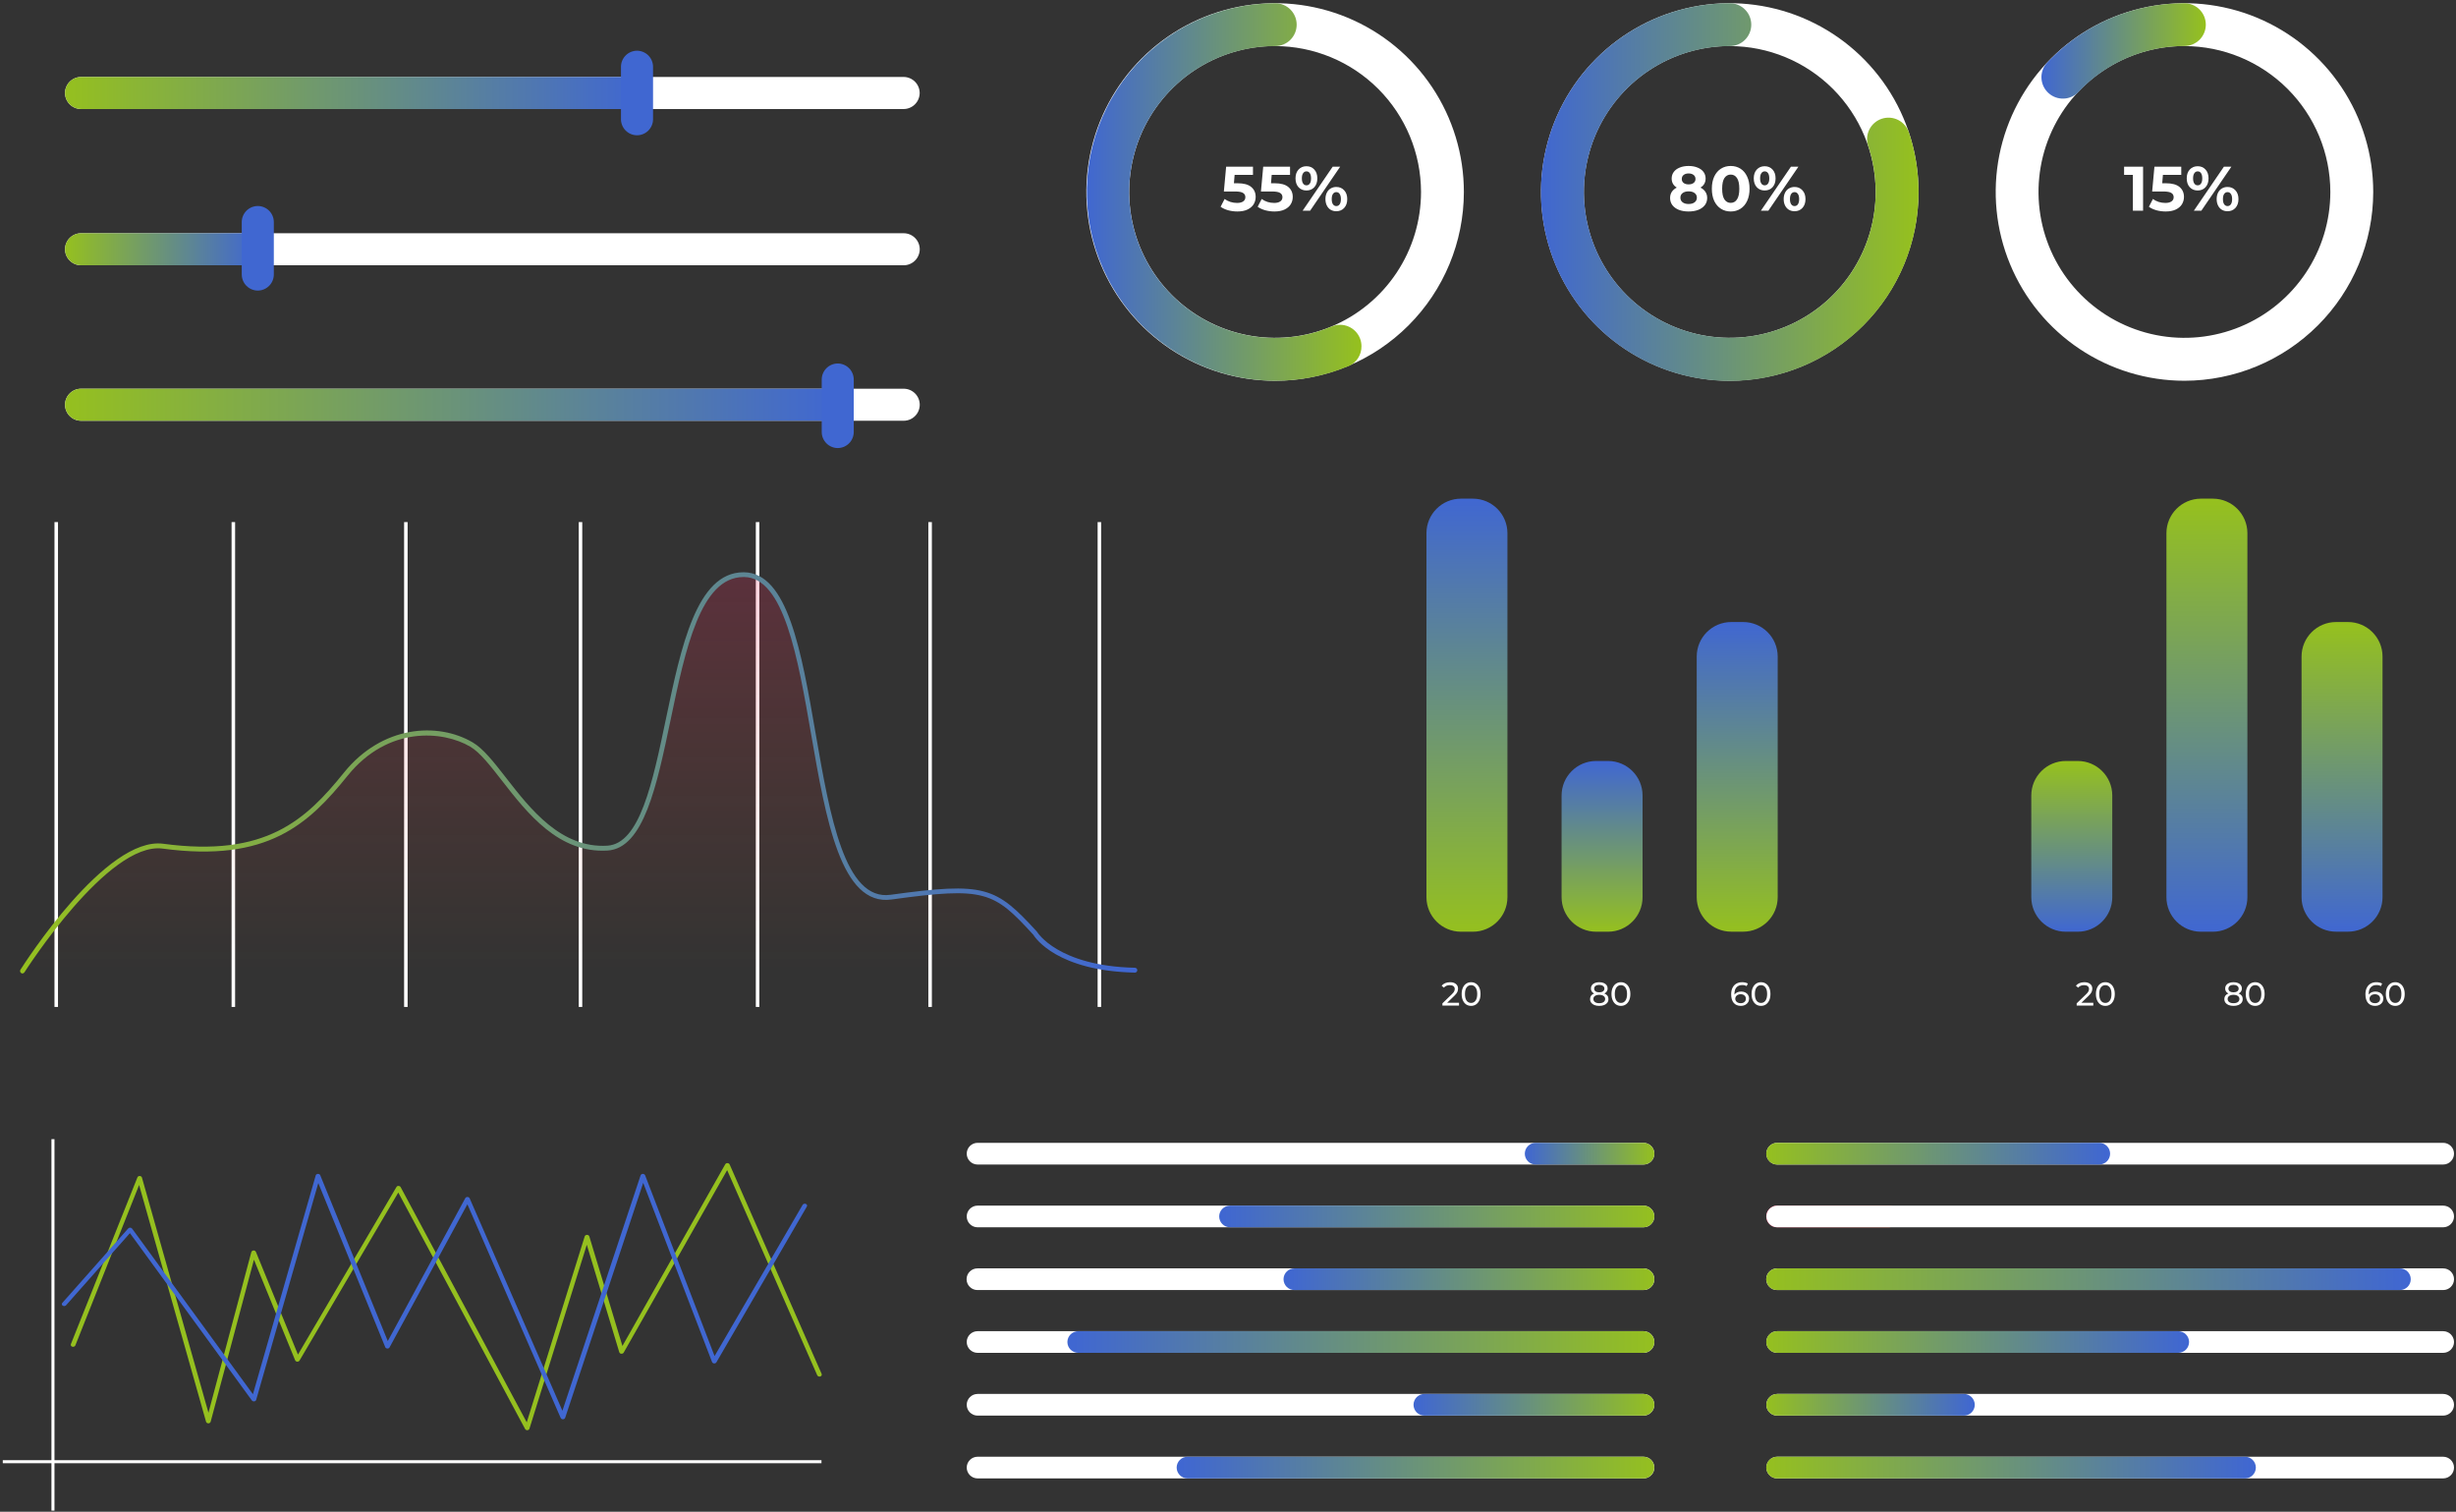 <?xml version="1.0" encoding="UTF-8"?> <svg xmlns="http://www.w3.org/2000/svg" width="697" height="429" viewBox="0 0 697 429" fill="none"><rect x="0" y="0" width="697" height="429" fill="#333333" stroke="none"/> <path d="M256.47 30.94H23C21.795 30.935 20.641 30.454 19.788 29.602C18.936 28.749 18.455 27.595 18.45 26.39C18.455 25.185 18.936 24.031 19.788 23.178C20.641 22.326 21.795 21.845 23 21.84H256.47C257.672 21.851 258.821 22.334 259.669 23.186C260.516 24.037 260.995 25.188 261 26.39C260.995 27.592 260.516 28.743 259.669 29.595C258.821 30.446 257.672 30.93 256.47 30.94Z" fill="white"></path> <path d="M176.23 30.94H23C21.795 30.935 20.641 30.454 19.788 29.602C18.936 28.749 18.455 27.595 18.45 26.39C18.455 25.185 18.936 24.031 19.788 23.178C20.641 22.326 21.795 21.845 23 21.84H176.23C177.435 21.845 178.589 22.326 179.442 23.178C180.294 24.031 180.775 25.185 180.78 26.39C180.775 27.595 180.294 28.749 179.442 29.602C178.589 30.454 177.435 30.935 176.23 30.94Z" fill="url(#paint0_linear_1_5)"></path> <path d="M185.33 18.94V33.84C185.327 35.046 184.847 36.202 183.994 37.054C183.142 37.907 181.986 38.387 180.78 38.39V38.39C179.574 38.387 178.418 37.907 177.566 37.054C176.713 36.202 176.233 35.046 176.23 33.84V18.94C176.235 17.735 176.716 16.581 177.569 15.729C178.421 14.876 179.575 14.395 180.78 14.39V14.39C181.985 14.395 183.139 14.876 183.992 15.729C184.844 16.581 185.325 17.735 185.33 18.94V18.94Z" fill="#4067D1"></path> <path d="M256.47 75.28H23C21.795 75.275 20.641 74.794 19.788 73.942C18.936 73.089 18.455 71.935 18.45 70.73V70.73C18.455 69.526 18.937 68.373 19.789 67.522C20.642 66.671 21.796 66.193 23 66.19H256.47C257.674 66.193 258.828 66.671 259.681 67.522C260.533 68.373 261.015 69.526 261.02 70.73C261.015 71.935 260.534 73.089 259.682 73.942C258.829 74.794 257.675 75.275 256.47 75.28V75.28Z" fill="white"></path> <path d="M68.61 75.28H23C21.795 75.275 20.641 74.794 19.788 73.942C18.936 73.089 18.455 71.935 18.45 70.73C18.455 69.526 18.937 68.373 19.789 67.522C20.642 66.671 21.796 66.193 23 66.19H68.61C69.814 66.193 70.969 66.671 71.821 67.522C72.673 68.373 73.155 69.526 73.16 70.73C73.155 71.935 72.674 73.089 71.822 73.942C70.969 74.794 69.815 75.275 68.61 75.28Z" fill="url(#paint1_linear_1_5)"></path> <path d="M77.71 63V77.91C77.705 79.115 77.224 80.269 76.371 81.121C75.519 81.974 74.365 82.455 73.16 82.46V82.46C71.955 82.455 70.801 81.974 69.948 81.121C69.096 80.269 68.615 79.115 68.61 77.91V63C68.615 61.796 69.097 60.643 69.949 59.792C70.802 58.941 71.956 58.463 73.16 58.46C74.364 58.463 75.519 58.941 76.371 59.792C77.223 60.643 77.705 61.796 77.71 63V63Z" fill="#4067D1"></path> <path d="M256.47 119.4H23C21.794 119.397 20.638 118.917 19.786 118.064C18.933 117.212 18.453 116.056 18.45 114.85V114.85C18.455 113.646 18.937 112.493 19.789 111.642C20.642 110.791 21.796 110.313 23 110.31H256.47C257.674 110.313 258.828 110.791 259.681 111.642C260.533 112.493 261.015 113.646 261.02 114.85C261.017 116.056 260.537 117.212 259.684 118.064C258.832 118.917 257.676 119.397 256.47 119.4V119.4Z" fill="white"></path> <path d="M235.09 119.4H23C21.794 119.397 20.638 118.917 19.786 118.064C18.933 117.212 18.453 116.056 18.45 114.85C18.455 113.646 18.937 112.493 19.789 111.642C20.642 110.791 21.796 110.313 23 110.31H235.09C236.295 110.31 237.451 110.788 238.304 111.639C239.157 112.49 239.637 113.645 239.64 114.85C239.64 116.057 239.161 117.214 238.307 118.067C237.454 118.921 236.297 119.4 235.09 119.4Z" fill="url(#paint2_linear_1_5)"></path> <path d="M242.29 107.7V122.6C242.287 123.804 241.809 124.958 240.958 125.811C240.107 126.663 238.954 127.145 237.75 127.15C236.545 127.145 235.391 126.664 234.539 125.812C233.686 124.959 233.205 123.805 233.2 122.6V107.7C233.205 106.495 233.686 105.341 234.539 104.488C235.391 103.636 236.545 103.155 237.75 103.15V103.15C238.954 103.155 240.107 103.637 240.958 104.489C241.809 105.342 242.287 106.496 242.29 107.7Z" fill="#4067D1"></path> <path d="M361.88 108.05C351.284 108.052 340.925 104.912 332.114 99.026C323.303 93.14 316.436 84.774 312.38 74.985C308.324 65.196 307.262 54.424 309.329 44.032C311.396 33.639 316.498 24.093 323.99 16.6C331.483 9.108 341.029 4.006 351.422 1.939C361.814 -0.128 372.586 0.934 382.375 4.99C392.164 9.046 400.53 15.913 406.416 24.724C412.302 33.535 415.442 43.894 415.44 54.49C415.422 68.689 409.773 82.302 399.732 92.342C389.692 102.383 376.079 108.031 361.88 108.05ZM361.88 13.05C353.689 13.048 345.682 15.475 338.871 20.024C332.06 24.573 326.751 31.04 323.615 38.606C320.479 46.173 319.658 54.499 321.254 62.533C322.851 70.566 326.794 77.945 332.585 83.738C338.376 89.53 345.755 93.475 353.788 95.074C361.821 96.672 370.147 95.853 377.715 92.719C385.282 89.585 391.75 84.277 396.301 77.467C400.851 70.657 403.28 62.651 403.28 54.46C403.259 43.488 398.89 32.972 391.13 25.216C383.37 17.46 372.852 13.096 361.88 13.08V13.05Z" fill="white"></path> <path d="M386.38 98.25C386.38 96.638 385.739 95.091 384.599 93.951C383.459 92.811 381.913 92.17 380.3 92.17C379.478 92.166 378.664 92.333 377.91 92.66C372.255 95.039 366.142 96.132 360.013 95.859C353.884 95.587 347.892 93.955 342.47 91.084C337.049 88.212 332.333 84.172 328.664 79.255C324.995 74.338 322.464 68.667 321.255 62.652C320.046 56.638 320.188 50.429 321.672 44.476C323.155 38.523 325.943 32.974 329.833 28.231C333.724 23.487 338.62 19.667 344.167 17.047C349.715 14.426 355.775 13.072 361.91 13.08C363.523 13.08 365.069 12.439 366.209 11.299C367.349 10.159 367.99 8.613 367.99 7C367.99 5.387 367.349 3.841 366.209 2.701C365.069 1.561 363.523 0.92 361.91 0.92C353.986 0.933 346.164 2.704 339.007 6.106C331.85 9.507 325.536 14.454 320.522 20.589C315.507 26.725 311.916 33.896 310.007 41.587C308.099 49.278 307.92 57.296 309.484 65.064C311.049 72.833 314.317 80.157 319.053 86.51C323.789 92.863 329.876 98.085 336.875 101.802C343.873 105.519 351.609 107.636 359.524 108.003C367.44 108.369 375.338 106.975 382.65 103.92H382.72C383.82 103.44 384.754 102.646 385.406 101.637C386.057 100.629 386.396 99.45 386.38 98.25Z" fill="url(#paint3_linear_1_5)"></path> <path d="M351.197 52.004C352.958 52.004 354.254 52.355 355.087 53.056C355.931 53.758 356.353 54.698 356.353 55.875C356.353 56.636 356.163 57.332 355.782 57.962C355.402 58.581 354.819 59.08 354.034 59.461C353.261 59.83 352.303 60.014 351.162 60.014C350.282 60.014 349.413 59.901 348.557 59.675C347.713 59.437 346.993 59.104 346.398 58.676L347.54 56.464C348.016 56.821 348.563 57.1 349.181 57.302C349.8 57.493 350.436 57.588 351.09 57.588C351.816 57.588 352.387 57.445 352.803 57.16C353.219 56.874 353.427 56.476 353.427 55.964C353.427 55.429 353.207 55.025 352.767 54.751C352.339 54.478 351.59 54.341 350.519 54.341H347.326L347.968 47.312H355.586V49.631H350.377L350.181 52.004H351.197ZM361.72 52.004C363.48 52.004 364.777 52.355 365.609 53.056C366.454 53.758 366.876 54.698 366.876 55.875C366.876 56.636 366.686 57.332 366.305 57.962C365.924 58.581 365.342 59.08 364.557 59.461C363.784 59.83 362.826 60.014 361.685 60.014C360.804 60.014 359.936 59.901 359.08 59.675C358.235 59.437 357.516 59.104 356.921 58.676L358.063 56.464C358.539 56.821 359.086 57.1 359.704 57.302C360.323 57.493 360.959 57.588 361.613 57.588C362.339 57.588 362.91 57.445 363.326 57.16C363.742 56.874 363.95 56.476 363.95 55.964C363.95 55.429 363.73 55.025 363.29 54.751C362.862 54.478 362.113 54.341 361.042 54.341H357.849L358.491 47.312H366.109V49.631H360.9L360.703 52.004H361.72ZM370.764 54.056C369.849 54.056 369.099 53.746 368.517 53.128C367.946 52.498 367.66 51.659 367.66 50.612C367.66 49.566 367.946 48.733 368.517 48.115C369.099 47.484 369.849 47.169 370.764 47.169C371.68 47.169 372.424 47.484 372.994 48.115C373.565 48.733 373.851 49.566 373.851 50.612C373.851 51.659 373.565 52.498 372.994 53.128C372.424 53.746 371.68 54.056 370.764 54.056ZM378.204 47.312H380.327L371.799 59.8H369.676L378.204 47.312ZM370.764 52.593C371.169 52.593 371.484 52.426 371.71 52.093C371.948 51.76 372.067 51.267 372.067 50.612C372.067 49.958 371.948 49.465 371.71 49.132C371.484 48.799 371.169 48.632 370.764 48.632C370.372 48.632 370.057 48.805 369.819 49.15C369.581 49.483 369.462 49.97 369.462 50.612C369.462 51.255 369.581 51.748 369.819 52.093C370.057 52.426 370.372 52.593 370.764 52.593ZM379.238 59.943C378.644 59.943 378.109 59.806 377.633 59.532C377.169 59.247 376.806 58.843 376.545 58.319C376.283 57.796 376.152 57.189 376.152 56.5C376.152 55.81 376.283 55.203 376.545 54.68C376.806 54.157 377.169 53.758 377.633 53.485C378.109 53.199 378.644 53.056 379.238 53.056C380.154 53.056 380.898 53.372 381.468 54.002C382.051 54.62 382.343 55.453 382.343 56.5C382.343 57.546 382.051 58.385 381.468 59.015C380.898 59.633 380.154 59.943 379.238 59.943ZM379.238 58.48C379.643 58.48 379.958 58.313 380.184 57.98C380.422 57.635 380.541 57.142 380.541 56.5C380.541 55.857 380.422 55.37 380.184 55.037C379.958 54.692 379.643 54.519 379.238 54.519C378.846 54.519 378.531 54.686 378.293 55.019C378.055 55.352 377.936 55.846 377.936 56.5C377.936 57.154 378.055 57.647 378.293 57.98C378.531 58.313 378.846 58.48 379.238 58.48Z" fill="white"></path> <path d="M490.91 108.05C480.314 108.052 469.955 104.912 461.144 99.026C452.333 93.14 445.466 84.774 441.41 74.985C437.354 65.196 436.292 54.424 438.359 44.032C440.426 33.639 445.528 24.093 453.02 16.6C460.513 9.108 470.059 4.006 480.452 1.939C490.844 -0.128 501.616 0.934 511.405 4.99C521.194 9.046 529.56 15.913 535.446 24.724C541.332 33.535 544.472 43.894 544.47 54.49C544.451 68.689 538.803 82.302 528.762 92.342C518.722 102.383 505.109 108.031 490.91 108.05ZM490.91 13.05C482.719 13.048 474.712 15.475 467.901 20.024C461.09 24.573 455.781 31.04 452.645 38.606C449.509 46.173 448.688 54.499 450.284 62.533C451.881 70.566 455.824 77.945 461.615 83.738C467.406 89.53 474.785 93.475 482.818 95.074C490.851 96.672 499.177 95.853 506.745 92.719C514.312 89.585 520.78 84.277 525.33 77.467C529.881 70.657 532.31 62.651 532.31 54.46C532.289 43.488 527.92 32.972 520.16 25.216C512.4 17.46 501.882 13.096 490.91 13.08V13.05Z" fill="white"></path> <path d="M541.75 37.65C541.509 36.883 541.119 36.171 540.601 35.555C540.083 34.94 539.449 34.433 538.734 34.065C538.019 33.696 537.238 33.473 536.436 33.409C535.635 33.344 534.828 33.44 534.064 33.689C533.299 33.938 532.591 34.337 531.982 34.862C531.372 35.386 530.873 36.027 530.513 36.746C530.152 37.465 529.938 38.248 529.883 39.051C529.828 39.853 529.932 40.658 530.19 41.42C532.95 49.726 533.005 58.694 530.348 67.034C527.692 75.373 522.459 82.656 515.403 87.836C508.348 93.015 499.831 95.824 491.079 95.86C482.326 95.895 473.787 93.155 466.69 88.033C459.592 82.911 454.301 75.67 451.577 67.352C448.853 59.034 448.836 50.067 451.528 41.739C454.22 33.41 459.484 26.15 466.561 21C473.639 15.851 482.167 13.078 490.92 13.08C492.533 13.08 494.079 12.439 495.219 11.299C496.36 10.159 497 8.613 497 7C497 5.387 496.36 3.841 495.219 2.701C494.079 1.561 492.533 0.92 490.92 0.92C479.588 0.914 468.546 4.5 459.38 11.163C450.214 17.826 443.397 27.223 439.907 38.004C436.416 48.785 436.433 60.395 439.955 71.166C443.477 81.936 450.323 91.313 459.508 97.949C468.693 104.585 479.746 108.139 491.078 108.1C502.409 108.06 513.437 104.43 522.576 97.73C531.715 91.03 538.495 81.606 541.942 70.811C545.389 60.016 545.325 48.406 541.76 37.65H541.75Z" fill="url(#paint4_linear_1_5)"></path> <path d="M482.581 53.235C483.2 53.544 483.669 53.949 483.991 54.448C484.324 54.947 484.49 55.524 484.49 56.178C484.49 56.952 484.27 57.63 483.83 58.212C483.39 58.783 482.771 59.229 481.975 59.55C481.178 59.859 480.256 60.014 479.209 60.014C478.163 60.014 477.241 59.859 476.444 59.55C475.659 59.229 475.047 58.783 474.607 58.212C474.179 57.63 473.964 56.952 473.964 56.178C473.964 55.524 474.125 54.947 474.446 54.448C474.779 53.949 475.249 53.544 475.855 53.235C475.392 52.949 475.035 52.593 474.785 52.164C474.535 51.724 474.41 51.225 474.41 50.666C474.41 49.94 474.613 49.31 475.017 48.775C475.421 48.24 475.986 47.829 476.712 47.544C477.437 47.247 478.27 47.098 479.209 47.098C480.161 47.098 480.999 47.247 481.725 47.544C482.462 47.829 483.033 48.24 483.437 48.775C483.842 49.31 484.044 49.94 484.044 50.666C484.044 51.225 483.919 51.724 483.669 52.164C483.42 52.593 483.057 52.949 482.581 53.235ZM479.209 49.221C478.627 49.221 478.157 49.364 477.8 49.649C477.455 49.923 477.283 50.303 477.283 50.791C477.283 51.267 477.455 51.641 477.8 51.915C478.145 52.188 478.615 52.325 479.209 52.325C479.804 52.325 480.28 52.188 480.637 51.915C480.993 51.641 481.172 51.267 481.172 50.791C481.172 50.303 480.993 49.923 480.637 49.649C480.28 49.364 479.804 49.221 479.209 49.221ZM479.209 57.891C479.935 57.891 480.506 57.73 480.922 57.409C481.35 57.076 481.564 56.636 481.564 56.089C481.564 55.542 481.35 55.108 480.922 54.787C480.506 54.466 479.935 54.305 479.209 54.305C478.496 54.305 477.931 54.466 477.515 54.787C477.098 55.108 476.89 55.542 476.89 56.089C476.89 56.648 477.098 57.088 477.515 57.409C477.931 57.73 478.496 57.891 479.209 57.891ZM491.165 60.014C490.13 60.014 489.209 59.758 488.4 59.247C487.591 58.736 486.955 57.998 486.491 57.035C486.039 56.059 485.813 54.9 485.813 53.556C485.813 52.212 486.039 51.058 486.491 50.095C486.955 49.12 487.591 48.376 488.4 47.865C489.209 47.354 490.13 47.098 491.165 47.098C492.2 47.098 493.121 47.354 493.93 47.865C494.739 48.376 495.369 49.12 495.821 50.095C496.285 51.058 496.517 52.212 496.517 53.556C496.517 54.9 496.285 56.059 495.821 57.035C495.369 57.998 494.739 58.736 493.93 59.247C493.121 59.758 492.2 60.014 491.165 60.014ZM491.165 57.57C491.926 57.57 492.521 57.243 492.949 56.589C493.389 55.935 493.609 54.924 493.609 53.556C493.609 52.188 493.389 51.177 492.949 50.523C492.521 49.869 491.926 49.542 491.165 49.542C490.416 49.542 489.821 49.869 489.381 50.523C488.953 51.177 488.739 52.188 488.739 53.556C488.739 54.924 488.953 55.935 489.381 56.589C489.821 57.243 490.416 57.57 491.165 57.57ZM500.811 54.056C499.895 54.056 499.146 53.746 498.563 53.128C497.993 52.498 497.707 51.659 497.707 50.612C497.707 49.566 497.993 48.733 498.563 48.115C499.146 47.484 499.895 47.169 500.811 47.169C501.727 47.169 502.47 47.484 503.041 48.115C503.612 48.733 503.898 49.566 503.898 50.612C503.898 51.659 503.612 52.498 503.041 53.128C502.47 53.746 501.727 54.056 500.811 54.056ZM508.251 47.312H510.373L501.846 59.8H499.723L508.251 47.312ZM500.811 52.593C501.216 52.593 501.531 52.426 501.757 52.093C501.995 51.76 502.114 51.267 502.114 50.612C502.114 49.958 501.995 49.465 501.757 49.132C501.531 48.799 501.216 48.632 500.811 48.632C500.419 48.632 500.104 48.805 499.866 49.15C499.628 49.483 499.509 49.97 499.509 50.612C499.509 51.255 499.628 51.748 499.866 52.093C500.104 52.426 500.419 52.593 500.811 52.593ZM509.285 59.943C508.691 59.943 508.155 59.806 507.68 59.532C507.216 59.247 506.853 58.843 506.591 58.319C506.33 57.796 506.199 57.189 506.199 56.5C506.199 55.81 506.33 55.203 506.591 54.68C506.853 54.157 507.216 53.758 507.68 53.485C508.155 53.199 508.691 53.056 509.285 53.056C510.201 53.056 510.944 53.372 511.515 54.002C512.098 54.62 512.389 55.453 512.389 56.5C512.389 57.546 512.098 58.385 511.515 59.015C510.944 59.633 510.201 59.943 509.285 59.943ZM509.285 58.48C509.69 58.48 510.005 58.313 510.231 57.98C510.469 57.635 510.588 57.142 510.588 56.5C510.588 55.857 510.469 55.37 510.231 55.037C510.005 54.692 509.69 54.519 509.285 54.519C508.893 54.519 508.578 54.686 508.34 55.019C508.102 55.352 507.983 55.846 507.983 56.5C507.983 57.154 508.102 57.647 508.34 57.98C508.578 58.313 508.893 58.48 509.285 58.48Z" fill="white"></path> <path d="M619.94 108.05C609.344 108.05 598.987 104.908 590.177 99.021C581.367 93.134 574.501 84.767 570.447 74.978C566.393 65.189 565.332 54.417 567.4 44.025C569.468 33.633 574.571 24.088 582.064 16.597C589.557 9.105 599.103 4.004 609.495 1.938C619.887 -0.128 630.659 0.935 640.447 4.991C650.236 9.047 658.602 15.915 664.487 24.725C670.372 33.536 673.512 43.894 673.51 54.49C673.491 68.691 667.841 82.305 657.799 92.346C647.756 102.386 634.141 108.034 619.94 108.05ZM619.94 13.05C611.749 13.048 603.742 15.475 596.931 20.024C590.12 24.573 584.811 31.04 581.675 38.606C578.539 46.173 577.718 54.499 579.314 62.533C580.911 70.566 584.854 77.945 590.645 83.738C596.436 89.53 603.815 93.475 611.848 95.074C619.881 96.672 628.207 95.853 635.775 92.719C643.342 89.585 649.81 84.277 654.36 77.467C658.911 70.657 661.34 62.651 661.34 54.46C661.322 43.488 656.953 32.97 649.193 25.213C641.432 17.456 630.912 13.093 619.94 13.08V13.05Z" fill="white"></path> <path d="M626 7C626 5.387 625.359 3.841 624.219 2.701C623.079 1.561 621.532 0.92 619.92 0.92C612.871 0.917 605.89 2.309 599.382 5.018C592.874 7.726 586.966 11.697 582 16.7L581.19 17.53C581.102 17.612 581.018 17.698 580.94 17.79C580.401 18.381 579.984 19.072 579.712 19.825C579.44 20.577 579.319 21.375 579.355 22.174C579.392 22.973 579.586 23.757 579.925 24.482C580.265 25.206 580.744 25.856 581.335 26.395C581.926 26.934 582.617 27.352 583.37 27.623C584.122 27.895 584.92 28.016 585.719 27.98C586.518 27.943 587.302 27.749 588.027 27.41C588.751 27.07 589.401 26.591 589.94 26C593.798 21.917 598.449 18.664 603.607 16.439C608.765 14.214 614.322 13.064 619.94 13.06C621.546 13.055 623.084 12.415 624.219 11.279C625.355 10.144 625.995 8.606 626 7Z" fill="url(#paint5_linear_1_5)"></path> <path d="M608.193 47.312V59.8H605.302V49.631H602.805V47.312H608.193ZM614.644 52.004C616.404 52.004 617.7 52.355 618.533 53.056C619.377 53.758 619.799 54.698 619.799 55.875C619.799 56.636 619.609 57.332 619.228 57.962C618.848 58.581 618.265 59.08 617.48 59.461C616.707 59.83 615.75 60.014 614.608 60.014C613.728 60.014 612.86 59.901 612.003 59.675C611.159 59.437 610.439 59.104 609.845 58.676L610.986 56.464C611.462 56.821 612.009 57.1 612.628 57.302C613.246 57.493 613.882 57.588 614.536 57.588C615.262 57.588 615.833 57.445 616.249 57.16C616.665 56.874 616.874 56.476 616.874 55.964C616.874 55.429 616.653 55.025 616.213 54.751C615.785 54.478 615.036 54.341 613.966 54.341H610.772L611.414 47.312H619.032V49.631H613.823L613.627 52.004H614.644ZM623.688 54.056C622.772 54.056 622.023 53.746 621.44 53.128C620.869 52.498 620.584 51.659 620.584 50.612C620.584 49.566 620.869 48.733 621.44 48.115C622.023 47.484 622.772 47.169 623.688 47.169C624.603 47.169 625.347 47.484 625.918 48.115C626.489 48.733 626.774 49.566 626.774 50.612C626.774 51.659 626.489 52.498 625.918 53.128C625.347 53.746 624.603 54.056 623.688 54.056ZM631.127 47.312H633.25L624.722 59.8H622.599L631.127 47.312ZM623.688 52.593C624.092 52.593 624.407 52.426 624.633 52.093C624.871 51.76 624.99 51.267 624.99 50.612C624.99 49.958 624.871 49.465 624.633 49.132C624.407 48.799 624.092 48.632 623.688 48.632C623.295 48.632 622.98 48.805 622.742 49.15C622.504 49.483 622.385 49.97 622.385 50.612C622.385 51.255 622.504 51.748 622.742 52.093C622.98 52.426 623.295 52.593 623.688 52.593ZM632.162 59.943C631.567 59.943 631.032 59.806 630.556 59.532C630.092 59.247 629.73 58.843 629.468 58.319C629.206 57.796 629.075 57.189 629.075 56.5C629.075 55.81 629.206 55.203 629.468 54.68C629.73 54.157 630.092 53.758 630.556 53.485C631.032 53.199 631.567 53.056 632.162 53.056C633.077 53.056 633.821 53.372 634.392 54.002C634.974 54.62 635.266 55.453 635.266 56.5C635.266 57.546 634.974 58.385 634.392 59.015C633.821 59.633 633.077 59.943 632.162 59.943ZM632.162 58.48C632.566 58.48 632.881 58.313 633.107 57.98C633.345 57.635 633.464 57.142 633.464 56.5C633.464 55.857 633.345 55.37 633.107 55.037C632.881 54.692 632.566 54.519 632.162 54.519C631.769 54.519 631.454 54.686 631.216 55.019C630.978 55.352 630.859 55.846 630.859 56.5C630.859 57.154 630.978 57.647 631.216 57.98C631.454 58.313 631.769 58.48 632.162 58.48Z" fill="white"></path> <path d="M312.5 148.16H311.5V285.75H312.5V148.16Z" fill="white"></path> <path d="M264.46 148.16H263.46V285.75H264.46V148.16Z" fill="white"></path> <path d="M215.5 148.16H214.5V285.75H215.5V148.16Z" fill="white"></path> <path d="M165.24 148.16H164.24V285.75H165.24V148.16Z" fill="white"></path> <path d="M115.68 148.16H114.68V285.75H115.68V148.16Z" fill="white"></path> <path d="M66.72 148.16H65.72V285.75H66.72V148.16Z" fill="white"></path> <path d="M16.46 148.16H15.46V285.75H16.46V148.16Z" fill="white"></path> <path d="M6.39 275.55C6.39 275.55 30.13 238 46.24 240.13C75.61 244.13 87.15 233.31 98.16 219.68C109.17 206.05 124.91 206.04 133.82 211.29C142.73 216.54 152.41 241.87 172.37 240.68C192.91 239.46 186.6 162.75 211.18 163.06C235.56 163.37 226.27 258.25 252.87 254.58C279.47 250.91 282.24 252.19 293.78 264.78C293.78 264.78 299.51 274.78 322.09 275.29" fill="url(#paint6_linear_1_5)"></path> <path d="M6.39 276.25C6.259 276.249 6.131 276.211 6.02 276.14C5.865 276.043 5.755 275.889 5.713 275.711C5.672 275.532 5.703 275.345 5.8 275.19C6.8 273.63 30.01 237.26 46.34 239.44C75.51 243.37 86.82 232.62 97.62 219.24C108.42 205.86 124.19 204.81 134.17 210.69C137.17 212.46 140.17 216.29 143.63 220.74C150.57 229.66 159.21 240.74 172.33 239.99C181.57 239.44 185.18 222.21 188.99 203.99C193.27 183.55 197.7 162.4 210.99 162.4H211.15C223.57 162.56 227.42 184.75 231.49 208.25C235.54 231.59 239.73 255.73 252.74 253.92C279.53 250.22 282.59 251.63 294.24 264.34L294.33 264.46C294.39 264.56 300.22 274.14 322.07 274.63C322.253 274.63 322.429 274.703 322.558 274.832C322.687 274.961 322.76 275.137 322.76 275.32C322.76 275.503 322.687 275.678 322.558 275.808C322.429 275.937 322.253 276.01 322.07 276.01C300.07 275.52 293.82 266.21 293.21 265.22C282 253 279.55 251.59 253 255.26C238.65 257.26 234.37 232.44 230.21 208.46C226.41 186.55 222.48 163.9 211.21 163.75H211C198.79 163.75 194.48 184.34 190.32 204.25C186.39 223.02 182.68 240.76 172.38 241.37C158.55 242.19 149.65 230.77 142.5 221.59C139.13 217.26 136.22 213.52 133.44 211.88C125.78 207.38 110.2 205.88 98.67 220.11C87.6 233.82 76 244.85 46.12 240.81C30.62 238.81 7.18 275.55 6.94 275.92C6.883 276.016 6.802 276.096 6.706 276.154C6.61 276.211 6.502 276.244 6.39 276.25Z" fill="url(#paint7_linear_1_5)"></path> <path d="M589.65 215.95H586.27C580.858 215.95 576.47 220.338 576.47 225.75V254.6C576.47 260.012 580.858 264.4 586.27 264.4H589.65C595.062 264.4 599.45 260.012 599.45 254.6V225.75C599.45 220.338 595.062 215.95 589.65 215.95Z" fill="url(#paint8_linear_1_5)"></path> <path d="M628 141.51H624.62C619.208 141.51 614.82 145.898 614.82 151.31V254.6C614.82 260.012 619.208 264.4 624.62 264.4H628C633.412 264.4 637.8 260.012 637.8 254.6V151.31C637.8 145.898 633.412 141.51 628 141.51Z" fill="url(#paint9_linear_1_5)"></path> <path d="M666.35 176.52H662.97C657.558 176.52 653.17 180.908 653.17 186.32V254.59C653.17 260.002 657.558 264.39 662.97 264.39H666.35C671.762 264.39 676.15 260.002 676.15 254.59V186.32C676.15 180.908 671.762 176.52 666.35 176.52Z" fill="url(#paint10_linear_1_5)"></path> <path d="M594.065 284.554V285.37H589.347V284.732L592.02 282.153C592.346 281.84 592.564 281.571 592.677 281.346C592.79 281.115 592.846 280.883 592.846 280.652C592.846 280.308 592.724 280.042 592.48 279.855C592.242 279.661 591.898 279.564 591.448 279.564C590.723 279.564 590.163 279.801 589.769 280.277L589.131 279.723C589.388 279.411 589.722 279.167 590.135 278.992C590.554 278.817 591.02 278.729 591.533 278.729C592.22 278.729 592.768 278.895 593.174 279.226C593.581 279.551 593.784 279.995 593.784 280.558C593.784 280.908 593.709 281.24 593.559 281.552C593.409 281.865 593.124 282.221 592.705 282.622L590.698 284.554H594.065ZM597.492 285.445C596.973 285.445 596.51 285.314 596.103 285.051C595.703 284.782 595.387 284.394 595.156 283.888C594.925 283.381 594.809 282.781 594.809 282.087C594.809 281.393 594.925 280.793 595.156 280.286C595.387 279.78 595.703 279.395 596.103 279.132C596.51 278.863 596.973 278.729 597.492 278.729C598.004 278.729 598.461 278.863 598.861 279.132C599.268 279.395 599.586 279.78 599.818 280.286C600.049 280.793 600.165 281.393 600.165 282.087C600.165 282.781 600.049 283.381 599.818 283.888C599.586 284.394 599.268 284.782 598.861 285.051C598.461 285.314 598.004 285.445 597.492 285.445ZM597.492 284.61C598.017 284.61 598.436 284.394 598.749 283.963C599.067 283.532 599.227 282.906 599.227 282.087C599.227 281.268 599.067 280.642 598.749 280.211C598.436 279.78 598.017 279.564 597.492 279.564C596.96 279.564 596.535 279.78 596.216 280.211C595.903 280.642 595.747 281.268 595.747 282.087C595.747 282.906 595.903 283.532 596.216 283.963C596.535 284.394 596.96 284.61 597.492 284.61ZM635.308 281.928C635.684 282.071 635.971 282.278 636.171 282.547C636.372 282.816 636.472 283.138 636.472 283.513C636.472 283.907 636.365 284.251 636.153 284.545C635.94 284.832 635.637 285.054 635.243 285.211C634.849 285.367 634.386 285.445 633.855 285.445C633.329 285.445 632.87 285.367 632.476 285.211C632.088 285.054 631.788 284.832 631.575 284.545C631.363 284.251 631.256 283.907 631.256 283.513C631.256 283.138 631.353 282.816 631.547 282.547C631.747 282.278 632.035 282.071 632.41 281.928C632.11 281.784 631.882 281.593 631.725 281.355C631.569 281.118 631.491 280.836 631.491 280.511C631.491 280.148 631.588 279.833 631.782 279.564C631.982 279.295 632.26 279.089 632.616 278.945C632.973 278.801 633.386 278.729 633.855 278.729C634.33 278.729 634.746 278.801 635.102 278.945C635.465 279.089 635.743 279.295 635.937 279.564C636.137 279.833 636.237 280.148 636.237 280.511C636.237 280.83 636.156 281.111 635.993 281.355C635.837 281.593 635.609 281.784 635.308 281.928ZM633.855 279.489C633.411 279.489 633.06 279.586 632.804 279.78C632.548 279.967 632.419 280.224 632.419 280.549C632.419 280.874 632.545 281.13 632.795 281.318C633.051 281.505 633.404 281.599 633.855 281.599C634.311 281.599 634.668 281.505 634.924 281.318C635.187 281.13 635.318 280.874 635.318 280.549C635.318 280.224 635.183 279.967 634.915 279.78C634.652 279.586 634.299 279.489 633.855 279.489ZM633.855 284.685C634.374 284.685 634.783 284.579 635.083 284.366C635.384 284.147 635.534 283.854 635.534 283.485C635.534 283.122 635.384 282.837 635.083 282.631C634.783 282.418 634.374 282.312 633.855 282.312C633.336 282.312 632.929 282.418 632.635 282.631C632.341 282.837 632.194 283.122 632.194 283.485C632.194 283.854 632.341 284.147 632.635 284.366C632.929 284.579 633.336 284.685 633.855 284.685ZM640.013 285.445C639.494 285.445 639.031 285.314 638.625 285.051C638.225 284.782 637.909 284.394 637.677 283.888C637.446 283.381 637.33 282.781 637.33 282.087C637.33 281.393 637.446 280.793 637.677 280.286C637.909 279.78 638.225 279.395 638.625 279.132C639.031 278.863 639.494 278.729 640.013 278.729C640.526 278.729 640.982 278.863 641.383 279.132C641.789 279.395 642.108 279.78 642.339 280.286C642.571 280.793 642.686 281.393 642.686 282.087C642.686 282.781 642.571 283.381 642.339 283.888C642.108 284.394 641.789 284.782 641.383 285.051C640.982 285.314 640.526 285.445 640.013 285.445ZM640.013 284.61C640.538 284.61 640.957 284.394 641.27 283.963C641.589 283.532 641.748 282.906 641.748 282.087C641.748 281.268 641.589 280.642 641.27 280.211C640.957 279.78 640.538 279.564 640.013 279.564C639.482 279.564 639.056 279.78 638.737 280.211C638.425 280.642 638.268 281.268 638.268 282.087C638.268 282.906 638.425 283.532 638.737 283.963C639.056 284.394 639.482 284.61 640.013 284.61ZM674.129 281.383C674.56 281.383 674.945 281.465 675.283 281.627C675.627 281.79 675.896 282.024 676.089 282.331C676.283 282.631 676.38 282.978 676.38 283.372C676.38 283.785 676.277 284.147 676.071 284.46C675.871 284.773 675.592 285.017 675.236 285.192C674.886 285.361 674.492 285.445 674.054 285.445C673.172 285.445 672.491 285.161 672.009 284.591C671.534 284.022 671.296 283.216 671.296 282.171C671.296 281.44 671.424 280.818 671.681 280.305C671.943 279.786 672.306 279.395 672.769 279.132C673.238 278.863 673.782 278.729 674.401 278.729C674.72 278.729 675.02 278.763 675.301 278.832C675.583 278.895 675.827 278.988 676.033 279.114L675.677 279.845C675.364 279.639 674.945 279.536 674.42 279.536C673.738 279.536 673.203 279.748 672.816 280.173C672.428 280.592 672.234 281.205 672.234 282.012C672.234 282.112 672.237 282.19 672.244 282.246C672.431 281.965 672.688 281.752 673.013 281.609C673.344 281.459 673.716 281.383 674.129 281.383ZM674.016 284.685C674.448 284.685 674.798 284.57 675.067 284.338C675.336 284.107 675.47 283.797 675.47 283.41C675.47 283.022 675.333 282.715 675.058 282.49C674.789 282.259 674.426 282.143 673.97 282.143C673.676 282.143 673.413 282.2 673.182 282.312C672.956 282.425 672.778 282.578 672.647 282.772C672.522 282.966 672.459 283.181 672.459 283.419C672.459 283.65 672.519 283.863 672.638 284.057C672.763 284.244 672.941 284.398 673.172 284.516C673.41 284.629 673.691 284.685 674.016 284.685ZM679.768 285.445C679.249 285.445 678.786 285.314 678.38 285.051C677.98 284.782 677.664 284.394 677.433 283.888C677.201 283.381 677.085 282.781 677.085 282.087C677.085 281.393 677.201 280.793 677.433 280.286C677.664 279.78 677.98 279.395 678.38 279.132C678.786 278.863 679.249 278.729 679.768 278.729C680.281 278.729 680.737 278.863 681.138 279.132C681.544 279.395 681.863 279.78 682.094 280.286C682.326 280.793 682.441 281.393 682.441 282.087C682.441 282.781 682.326 283.381 682.094 283.888C681.863 284.394 681.544 284.782 681.138 285.051C680.737 285.314 680.281 285.445 679.768 285.445ZM679.768 284.61C680.293 284.61 680.712 284.394 681.025 283.963C681.344 283.532 681.503 282.906 681.503 282.087C681.503 281.268 681.344 280.642 681.025 280.211C680.712 279.78 680.293 279.564 679.768 279.564C679.237 279.564 678.811 279.78 678.492 280.211C678.18 280.642 678.023 281.268 678.023 282.087C678.023 282.906 678.18 283.532 678.492 283.963C678.811 284.394 679.237 284.61 679.768 284.61Z" fill="white"></path> <path d="M456.35 215.95H452.97C447.558 215.95 443.17 220.338 443.17 225.75V254.6C443.17 260.012 447.558 264.4 452.97 264.4H456.35C461.762 264.4 466.15 260.012 466.15 254.6V225.75C466.15 220.338 461.762 215.95 456.35 215.95Z" fill="url(#paint11_linear_1_5)"></path> <path d="M418 141.51H414.62C409.208 141.51 404.82 145.898 404.82 151.31V254.6C404.82 260.012 409.208 264.4 414.62 264.4H418C423.412 264.4 427.8 260.012 427.8 254.6V151.31C427.8 145.898 423.412 141.51 418 141.51Z" fill="url(#paint12_linear_1_5)"></path> <path d="M494.7 176.52H491.32C485.908 176.52 481.52 180.908 481.52 186.32V254.59C481.52 260.002 485.908 264.39 491.32 264.39H494.7C500.112 264.39 504.5 260.002 504.5 254.59V186.32C504.5 180.908 500.112 176.52 494.7 176.52Z" fill="url(#paint13_linear_1_5)"></path> <path d="M414.065 284.554V285.37H409.347V284.732L412.02 282.153C412.346 281.84 412.564 281.571 412.677 281.346C412.79 281.115 412.846 280.883 412.846 280.652C412.846 280.308 412.724 280.042 412.48 279.855C412.242 279.661 411.898 279.564 411.448 279.564C410.723 279.564 410.163 279.801 409.769 280.277L409.131 279.723C409.388 279.411 409.722 279.167 410.135 278.992C410.554 278.817 411.02 278.729 411.533 278.729C412.22 278.729 412.768 278.895 413.174 279.226C413.581 279.551 413.784 279.995 413.784 280.558C413.784 280.908 413.709 281.24 413.559 281.552C413.409 281.865 413.124 282.221 412.705 282.622L410.698 284.554H414.065ZM417.492 285.445C416.973 285.445 416.51 285.314 416.103 285.051C415.703 284.782 415.387 284.394 415.156 283.888C414.925 283.381 414.809 282.781 414.809 282.087C414.809 281.393 414.925 280.793 415.156 280.286C415.387 279.78 415.703 279.395 416.103 279.132C416.51 278.863 416.973 278.729 417.492 278.729C418.004 278.729 418.461 278.863 418.861 279.132C419.268 279.395 419.586 279.78 419.818 280.286C420.049 280.793 420.165 281.393 420.165 282.087C420.165 282.781 420.049 283.381 419.818 283.888C419.586 284.394 419.268 284.782 418.861 285.051C418.461 285.314 418.004 285.445 417.492 285.445ZM417.492 284.61C418.017 284.61 418.436 284.394 418.749 283.963C419.067 283.532 419.227 282.906 419.227 282.087C419.227 281.268 419.067 280.642 418.749 280.211C418.436 279.78 418.017 279.564 417.492 279.564C416.96 279.564 416.535 279.78 416.216 280.211C415.903 280.642 415.747 281.268 415.747 282.087C415.747 282.906 415.903 283.532 416.216 283.963C416.535 284.394 416.96 284.61 417.492 284.61ZM455.308 281.928C455.684 282.071 455.971 282.278 456.171 282.547C456.372 282.816 456.472 283.138 456.472 283.513C456.472 283.907 456.365 284.251 456.153 284.545C455.94 284.832 455.637 285.054 455.243 285.211C454.849 285.367 454.386 285.445 453.855 285.445C453.329 285.445 452.87 285.367 452.476 285.211C452.088 285.054 451.788 284.832 451.575 284.545C451.363 284.251 451.256 283.907 451.256 283.513C451.256 283.138 451.353 282.816 451.547 282.547C451.747 282.278 452.035 282.071 452.41 281.928C452.11 281.784 451.882 281.593 451.725 281.355C451.569 281.118 451.491 280.836 451.491 280.511C451.491 280.148 451.588 279.833 451.782 279.564C451.982 279.295 452.26 279.089 452.616 278.945C452.973 278.801 453.386 278.729 453.855 278.729C454.33 278.729 454.746 278.801 455.102 278.945C455.465 279.089 455.743 279.295 455.937 279.564C456.137 279.833 456.237 280.148 456.237 280.511C456.237 280.83 456.156 281.111 455.993 281.355C455.837 281.593 455.609 281.784 455.308 281.928ZM453.855 279.489C453.411 279.489 453.06 279.586 452.804 279.78C452.548 279.967 452.419 280.224 452.419 280.549C452.419 280.874 452.545 281.13 452.795 281.318C453.051 281.505 453.404 281.599 453.855 281.599C454.311 281.599 454.668 281.505 454.924 281.318C455.187 281.13 455.318 280.874 455.318 280.549C455.318 280.224 455.183 279.967 454.915 279.78C454.652 279.586 454.299 279.489 453.855 279.489ZM453.855 284.685C454.374 284.685 454.783 284.579 455.083 284.366C455.384 284.147 455.534 283.854 455.534 283.485C455.534 283.122 455.384 282.837 455.083 282.631C454.783 282.418 454.374 282.312 453.855 282.312C453.336 282.312 452.929 282.418 452.635 282.631C452.341 282.837 452.194 283.122 452.194 283.485C452.194 283.854 452.341 284.147 452.635 284.366C452.929 284.579 453.336 284.685 453.855 284.685ZM460.013 285.445C459.494 285.445 459.031 285.314 458.625 285.051C458.225 284.782 457.909 284.394 457.677 283.888C457.446 283.381 457.33 282.781 457.33 282.087C457.33 281.393 457.446 280.793 457.677 280.286C457.909 279.78 458.225 279.395 458.625 279.132C459.031 278.863 459.494 278.729 460.013 278.729C460.526 278.729 460.982 278.863 461.383 279.132C461.789 279.395 462.108 279.78 462.339 280.286C462.571 280.793 462.686 281.393 462.686 282.087C462.686 282.781 462.571 283.381 462.339 283.888C462.108 284.394 461.789 284.782 461.383 285.051C460.982 285.314 460.526 285.445 460.013 285.445ZM460.013 284.61C460.538 284.61 460.957 284.394 461.27 283.963C461.589 283.532 461.748 282.906 461.748 282.087C461.748 281.268 461.589 280.642 461.27 280.211C460.957 279.78 460.538 279.564 460.013 279.564C459.482 279.564 459.056 279.78 458.737 280.211C458.425 280.642 458.268 281.268 458.268 282.087C458.268 282.906 458.425 283.532 458.737 283.963C459.056 284.394 459.482 284.61 460.013 284.61ZM494.129 281.383C494.56 281.383 494.945 281.465 495.283 281.627C495.627 281.79 495.896 282.024 496.089 282.331C496.283 282.631 496.38 282.978 496.38 283.372C496.38 283.785 496.277 284.147 496.071 284.46C495.871 284.773 495.592 285.017 495.236 285.192C494.886 285.361 494.492 285.445 494.054 285.445C493.172 285.445 492.491 285.161 492.009 284.591C491.534 284.022 491.296 283.216 491.296 282.171C491.296 281.44 491.424 280.818 491.681 280.305C491.943 279.786 492.306 279.395 492.769 279.132C493.238 278.863 493.782 278.729 494.401 278.729C494.72 278.729 495.02 278.763 495.301 278.832C495.583 278.895 495.827 278.988 496.033 279.114L495.677 279.845C495.364 279.639 494.945 279.536 494.42 279.536C493.738 279.536 493.203 279.748 492.816 280.173C492.428 280.592 492.234 281.205 492.234 282.012C492.234 282.112 492.237 282.19 492.244 282.246C492.431 281.965 492.688 281.752 493.013 281.609C493.344 281.459 493.716 281.383 494.129 281.383ZM494.016 284.685C494.448 284.685 494.798 284.57 495.067 284.338C495.336 284.107 495.47 283.797 495.47 283.41C495.47 283.022 495.333 282.715 495.058 282.49C494.789 282.259 494.426 282.143 493.97 282.143C493.676 282.143 493.413 282.2 493.182 282.312C492.956 282.425 492.778 282.578 492.647 282.772C492.522 282.966 492.459 283.181 492.459 283.419C492.459 283.65 492.519 283.863 492.638 284.057C492.763 284.244 492.941 284.398 493.172 284.516C493.41 284.629 493.691 284.685 494.016 284.685ZM499.768 285.445C499.249 285.445 498.786 285.314 498.38 285.051C497.98 284.782 497.664 284.394 497.433 283.888C497.201 283.381 497.085 282.781 497.085 282.087C497.085 281.393 497.201 280.793 497.433 280.286C497.664 279.78 497.98 279.395 498.38 279.132C498.786 278.863 499.249 278.729 499.768 278.729C500.281 278.729 500.737 278.863 501.138 279.132C501.544 279.395 501.863 279.78 502.094 280.286C502.326 280.793 502.441 281.393 502.441 282.087C502.441 282.781 502.326 283.381 502.094 283.888C501.863 284.394 501.544 284.782 501.138 285.051C500.737 285.314 500.281 285.445 499.768 285.445ZM499.768 284.61C500.293 284.61 500.712 284.394 501.025 283.963C501.344 283.532 501.503 282.906 501.503 282.087C501.503 281.268 501.344 280.642 501.025 280.211C500.712 279.78 500.293 279.564 499.768 279.564C499.237 279.564 498.811 279.78 498.492 280.211C498.18 280.642 498.023 281.268 498.023 282.087C498.023 282.906 498.18 283.532 498.492 283.963C498.811 284.394 499.237 284.61 499.768 284.61Z" fill="white"></path> <path d="M149.64 405.86C149.518 405.864 149.398 405.835 149.291 405.777C149.183 405.719 149.094 405.634 149.03 405.53L113.03 338.42L85 386.1C84.931 386.204 84.835 386.288 84.722 386.342C84.61 386.397 84.485 386.42 84.36 386.41C84.237 386.409 84.117 386.375 84.012 386.309C83.908 386.244 83.824 386.151 83.77 386.04L72.07 357.47L59.78 403.47C59.733 403.603 59.645 403.718 59.528 403.797C59.41 403.876 59.271 403.916 59.13 403.91C58.99 403.917 58.852 403.878 58.735 403.801C58.618 403.724 58.529 403.611 58.48 403.48L39.48 336.27L21.38 381.81C21.303 381.96 21.175 382.077 21.019 382.141C20.864 382.205 20.69 382.212 20.53 382.16C20.453 382.145 20.381 382.115 20.317 382.07C20.253 382.025 20.2 381.967 20.16 381.9C20.12 381.833 20.095 381.758 20.087 381.68C20.078 381.603 20.086 381.524 20.11 381.45L39 334.11C39.055 333.982 39.151 333.876 39.271 333.808C39.392 333.739 39.532 333.712 39.67 333.73C39.804 333.727 39.936 333.768 40.045 333.845C40.155 333.922 40.237 334.033 40.28 334.16L59.16 400.91L71.33 355.3C71.377 355.172 71.461 355.062 71.572 354.984C71.682 354.905 71.814 354.862 71.95 354.86C72.087 354.848 72.224 354.878 72.344 354.946C72.464 355.014 72.56 355.116 72.62 355.24L84.56 384.4L112.5 336.86C112.556 336.75 112.645 336.661 112.754 336.605C112.864 336.55 112.989 336.53 113.11 336.55C113.229 336.547 113.347 336.576 113.45 336.634C113.554 336.692 113.641 336.777 113.7 336.88L149.49 403.63L165.94 350.84C165.993 350.713 166.084 350.606 166.2 350.533C166.317 350.459 166.453 350.423 166.59 350.43C166.729 350.423 166.866 350.459 166.983 350.535C167.1 350.61 167.19 350.72 167.24 350.85L176.64 381.96L205.83 330.38C205.897 330.273 205.992 330.188 206.105 330.133C206.219 330.078 206.345 330.056 206.47 330.07C206.592 330.068 206.712 330.101 206.817 330.165C206.921 330.229 207.005 330.321 207.06 330.43L233.18 389.89C233.208 389.963 233.219 390.042 233.213 390.12C233.207 390.198 233.185 390.274 233.147 390.343C233.109 390.411 233.056 390.471 232.993 390.517C232.929 390.563 232.857 390.595 232.78 390.61C232.622 390.664 232.45 390.66 232.295 390.599C232.14 390.539 232.01 390.426 231.93 390.28L206.36 332.06L177 383.84C176.929 383.95 176.828 384.038 176.71 384.095C176.592 384.151 176.46 384.174 176.33 384.16C176.202 384.156 176.079 384.114 175.976 384.039C175.872 383.964 175.794 383.86 175.75 383.74L166.53 353.23L150.25 405.44C150.204 405.561 150.124 405.665 150.019 405.74C149.914 405.815 149.789 405.856 149.66 405.86H149.64Z" fill="#95C01F"></path> <path d="M159.75 402.76C159.621 402.763 159.493 402.731 159.382 402.665C159.271 402.6 159.18 402.504 159.12 402.39L132.64 341.75L110.56 382.35C110.502 382.463 110.41 382.555 110.297 382.614C110.184 382.673 110.056 382.696 109.93 382.68C109.804 382.683 109.679 382.648 109.572 382.581C109.466 382.513 109.381 382.415 109.33 382.3L90.33 335.72L72.7 397.26C72.658 397.375 72.584 397.476 72.487 397.551C72.389 397.625 72.272 397.67 72.15 397.68C72.025 397.7 71.897 397.687 71.78 397.641C71.662 397.595 71.558 397.519 71.48 397.42L36.87 349.94L18.75 370.41C18.632 370.533 18.475 370.611 18.306 370.633C18.137 370.655 17.966 370.619 17.82 370.53C17.752 370.494 17.693 370.442 17.647 370.38C17.602 370.317 17.571 370.245 17.558 370.169C17.544 370.093 17.548 370.015 17.57 369.94C17.591 369.866 17.628 369.798 17.68 369.74L36.38 348.61C36.453 348.533 36.541 348.472 36.64 348.432C36.738 348.392 36.844 348.375 36.95 348.38C37.054 348.383 37.157 348.408 37.25 348.455C37.343 348.501 37.425 348.568 37.49 348.65L71.78 395.65L89.6 333.55C89.646 333.425 89.729 333.318 89.838 333.243C89.947 333.168 90.077 333.128 90.21 333.13C90.346 333.114 90.484 333.142 90.604 333.208C90.724 333.274 90.821 333.376 90.88 333.5L110.05 380.57L132.05 340C132.116 339.894 132.209 339.808 132.32 339.752C132.431 339.695 132.556 339.67 132.68 339.68C132.803 339.679 132.925 339.712 133.031 339.775C133.137 339.839 133.223 339.931 133.28 340.04L159.61 400.34L181.8 333.53C181.852 333.406 181.94 333.301 182.052 333.228C182.164 333.155 182.296 333.117 182.43 333.12C182.564 333.119 182.695 333.155 182.81 333.224C182.924 333.293 183.018 333.392 183.08 333.51L202.79 384.82L227.79 341.89C227.888 341.753 228.029 341.654 228.191 341.609C228.353 341.563 228.525 341.574 228.68 341.64C228.753 341.662 228.821 341.7 228.878 341.752C228.935 341.803 228.98 341.866 229.009 341.937C229.039 342.008 229.053 342.084 229.049 342.161C229.046 342.237 229.026 342.312 228.99 342.38L203.31 386.6C203.242 386.707 203.144 386.793 203.029 386.848C202.915 386.903 202.787 386.924 202.66 386.91C202.536 386.907 202.416 386.869 202.313 386.8C202.21 386.73 202.13 386.633 202.08 386.52L182.54 335.67L160.39 402.35C160.339 402.472 160.252 402.576 160.142 402.649C160.032 402.722 159.902 402.76 159.77 402.76H159.75Z" fill="#4067D1"></path> <path d="M15.46 323.27H14.6V428.68H15.46V323.27Z" fill="white"></path> <path d="M0.79 414.37V415.23H233.13V414.37H0.79Z" fill="white"></path> <path d="M536.09 348.28H504.33C503.513 348.28 502.73 347.956 502.152 347.378C501.575 346.8 501.25 346.017 501.25 345.2C501.253 344.385 501.578 343.604 502.156 343.029C502.733 342.453 503.515 342.13 504.33 342.13H536.09C536.903 342.133 537.683 342.457 538.258 343.032C538.833 343.607 539.157 344.387 539.16 345.2C539.16 346.015 538.837 346.797 538.261 347.374C537.686 347.952 536.905 348.277 536.09 348.28Z" fill="url(#paint14_linear_1_5)"></path> <path d="M466.42 330.47H277.42C276.606 330.465 275.826 330.138 275.251 329.561C274.677 328.985 274.353 328.204 274.35 327.39C274.353 326.576 274.677 325.795 275.251 325.219C275.826 324.642 276.606 324.315 277.42 324.31H466.42C467.236 324.313 468.018 324.638 468.595 325.215C469.172 325.792 469.497 326.574 469.5 327.39C469.497 328.206 469.172 328.988 468.595 329.565C468.018 330.142 467.236 330.467 466.42 330.47Z" fill="white"></path> <path d="M466.42 348.28H277.42C276.605 348.277 275.824 347.952 275.249 347.374C274.673 346.797 274.35 346.015 274.35 345.2C274.353 344.387 274.677 343.607 275.252 343.032C275.827 342.457 276.607 342.133 277.42 342.13H466.42C467.234 342.133 468.015 342.457 468.591 343.031C469.168 343.606 469.495 344.386 469.5 345.2C469.497 346.016 469.172 346.798 468.595 347.375C468.018 347.952 467.236 348.277 466.42 348.28Z" fill="white"></path> <path d="M466.42 359.94H277.39C275.689 359.94 274.31 361.317 274.31 363.015C274.31 364.713 275.689 366.09 277.39 366.09H466.42C468.121 366.09 469.5 364.713 469.5 363.015C469.5 361.317 468.121 359.94 466.42 359.94Z" fill="white"></path> <path d="M466.42 383.91H277.42C276.606 383.905 275.826 383.578 275.251 383.001C274.677 382.425 274.353 381.644 274.35 380.83C274.353 380.017 274.677 379.237 275.252 378.662C275.827 378.087 276.607 377.763 277.42 377.76H466.42C467.234 377.763 468.015 378.087 468.591 378.661C469.168 379.236 469.495 380.016 469.5 380.83C469.497 381.646 469.172 382.428 468.595 383.005C468.018 383.582 467.236 383.907 466.42 383.91Z" fill="white"></path> <path d="M466.42 401.72H277.42C276.607 401.717 275.827 401.393 275.252 400.818C274.677 400.243 274.353 399.463 274.35 398.65C274.353 397.836 274.677 397.055 275.251 396.479C275.826 395.902 276.606 395.575 277.42 395.57H466.42C467.236 395.573 468.018 395.898 468.595 396.475C469.172 397.052 469.497 397.834 469.5 398.65C469.495 399.464 469.168 400.244 468.591 400.819C468.015 401.393 467.234 401.717 466.42 401.72Z" fill="white"></path> <path d="M466.42 419.54H277.42C276.606 419.535 275.826 419.208 275.251 418.631C274.677 418.055 274.353 417.274 274.35 416.46C274.353 415.647 274.677 414.867 275.252 414.292C275.827 413.717 276.607 413.393 277.42 413.39H466.42C467.234 413.393 468.015 413.717 468.591 414.291C469.168 414.866 469.495 415.646 469.5 416.46C469.497 417.276 469.172 418.058 468.595 418.635C468.018 419.212 467.236 419.537 466.42 419.54Z" fill="white"></path> <path d="M466.42 330.47H435.8C434.986 330.465 434.206 330.138 433.632 329.561C433.057 328.985 432.733 328.204 432.73 327.39C432.733 326.576 433.057 325.795 433.632 325.219C434.206 324.642 434.986 324.315 435.8 324.31H466.42C467.236 324.313 468.018 324.638 468.595 325.215C469.172 325.792 469.497 326.574 469.5 327.39C469.497 328.206 469.172 328.988 468.595 329.565C468.018 330.142 467.236 330.467 466.42 330.47Z" fill="url(#paint15_linear_1_5)"></path> <path d="M466.42 348.28H349.08C348.263 348.28 347.48 347.956 346.902 347.378C346.325 346.8 346 346.017 346 345.2C346.003 344.385 346.328 343.604 346.906 343.029C347.483 342.453 348.265 342.13 349.08 342.13H466.42C467.234 342.133 468.015 342.457 468.591 343.031C469.168 343.606 469.495 344.386 469.5 345.2C469.497 346.016 469.172 346.798 468.595 347.375C468.018 347.952 467.236 348.277 466.42 348.28Z" fill="url(#paint16_linear_1_5)"></path> <path d="M466.41 359.94H367.34C365.639 359.94 364.26 361.317 364.26 363.015C364.26 364.713 365.639 366.09 367.34 366.09H466.41C468.111 366.09 469.49 364.713 469.49 363.015C469.49 361.317 468.111 359.94 466.41 359.94Z" fill="url(#paint17_linear_1_5)"></path> <path d="M466.42 383.91H306C305.184 383.907 304.402 383.582 303.825 383.005C303.248 382.428 302.923 381.646 302.92 380.83C302.925 380.016 303.252 379.236 303.829 378.661C304.405 378.087 305.186 377.763 306 377.76H466.42C467.234 377.763 468.015 378.087 468.591 378.661C469.168 379.236 469.495 380.016 469.5 380.83C469.497 381.646 469.172 382.428 468.595 383.005C468.018 383.582 467.236 383.907 466.42 383.91Z" fill="url(#paint18_linear_1_5)"></path> <path d="M466.42 401.72H404.22C403.407 401.717 402.627 401.393 402.052 400.818C401.477 400.243 401.153 399.463 401.15 398.65C401.153 397.836 401.477 397.055 402.052 396.479C402.626 395.902 403.406 395.575 404.22 395.57H466.42C467.236 395.573 468.018 395.898 468.595 396.475C469.172 397.052 469.497 397.834 469.5 398.65C469.495 399.464 469.168 400.244 468.591 400.819C468.015 401.393 467.234 401.717 466.42 401.72Z" fill="url(#paint19_linear_1_5)"></path> <path d="M466.42 419.54H337C336.186 419.535 335.406 419.208 334.832 418.631C334.257 418.055 333.933 417.274 333.93 416.46C333.933 415.647 334.257 414.867 334.832 414.292C335.407 413.717 336.187 413.393 337 413.39H466.4C467.214 413.393 467.995 413.717 468.572 414.291C469.148 414.866 469.475 415.646 469.48 416.46C469.477 417.273 469.155 418.052 468.582 418.628C468.009 419.204 467.233 419.532 466.42 419.54Z" fill="url(#paint20_linear_1_5)"></path> <path d="M693.36 330.47H504.36C503.544 330.467 502.762 330.142 502.185 329.565C501.608 328.988 501.283 328.206 501.28 327.39C501.283 326.574 501.608 325.792 502.185 325.215C502.762 324.638 503.544 324.313 504.36 324.31H693.36C694.176 324.313 694.958 324.638 695.535 325.215C696.112 325.792 696.437 326.574 696.44 327.39C696.437 328.206 696.112 328.988 695.535 329.565C694.958 330.142 694.176 330.467 693.36 330.47Z" fill="white"></path> <path d="M693.36 348.28H504.36C503.543 348.28 502.76 347.956 502.182 347.378C501.605 346.8 501.28 346.017 501.28 345.2C501.283 344.385 501.608 343.604 502.186 343.029C502.763 342.453 503.545 342.13 504.36 342.13H693.36C694.174 342.133 694.955 342.457 695.532 343.031C696.108 343.606 696.435 344.386 696.44 345.2C696.437 346.016 696.112 346.798 695.535 347.375C694.958 347.952 694.176 348.277 693.36 348.28Z" fill="white"></path> <path d="M693.36 359.94H504.33C502.629 359.94 501.25 361.317 501.25 363.015C501.25 364.713 502.629 366.09 504.33 366.09H693.36C695.061 366.09 696.44 364.713 696.44 363.015C696.44 361.317 695.061 359.94 693.36 359.94Z" fill="white"></path> <path d="M693.36 383.91H504.36C503.544 383.907 502.762 383.582 502.185 383.005C501.608 382.428 501.283 381.646 501.28 380.83C501.283 380.015 501.608 379.234 502.186 378.659C502.763 378.083 503.545 377.76 504.36 377.76H693.36C694.174 377.763 694.955 378.087 695.532 378.661C696.108 379.236 696.435 380.016 696.44 380.83C696.437 381.646 696.112 382.428 695.535 383.005C694.958 383.582 694.176 383.907 693.36 383.91Z" fill="white"></path> <path d="M693.36 401.72H504.36C503.545 401.72 502.763 401.397 502.186 400.821C501.608 400.246 501.283 399.465 501.28 398.65C501.283 397.834 501.608 397.052 502.185 396.475C502.762 395.898 503.544 395.573 504.36 395.57H693.36C694.176 395.573 694.958 395.898 695.535 396.475C696.112 397.052 696.437 397.834 696.44 398.65C696.435 399.464 696.108 400.244 695.532 400.819C694.955 401.393 694.174 401.717 693.36 401.72Z" fill="white"></path> <path d="M693.36 419.54H504.36C503.544 419.537 502.762 419.212 502.185 418.635C501.608 418.058 501.283 417.276 501.28 416.46C501.283 415.645 501.608 414.864 502.186 414.289C502.763 413.713 503.545 413.39 504.36 413.39H693.36C694.174 413.393 694.955 413.717 695.532 414.291C696.108 414.866 696.435 415.646 696.44 416.46C696.437 417.276 696.112 418.058 695.535 418.635C694.958 419.212 694.176 419.537 693.36 419.54Z" fill="white"></path> <path d="M595.77 330.47H504.33C503.514 330.467 502.732 330.142 502.155 329.565C501.578 328.988 501.253 328.206 501.25 327.39C501.253 326.574 501.578 325.792 502.155 325.215C502.732 324.638 503.514 324.313 504.33 324.31H595.77C596.584 324.315 597.364 324.642 597.939 325.219C598.513 325.795 598.837 326.576 598.84 327.39C598.837 328.204 598.513 328.985 597.939 329.561C597.364 330.138 596.584 330.465 595.77 330.47Z" fill="url(#paint21_linear_1_5)"></path> <path d="M681.08 359.94H504.33C502.629 359.94 501.25 361.317 501.25 363.015C501.25 364.713 502.629 366.09 504.33 366.09H681.08C682.781 366.09 684.16 364.713 684.16 363.015C684.16 361.317 682.781 359.94 681.08 359.94Z" fill="url(#paint22_linear_1_5)"></path> <path d="M618.18 383.91H504.33C503.514 383.907 502.732 383.582 502.155 383.005C501.578 382.428 501.253 381.646 501.25 380.83C501.253 380.015 501.578 379.234 502.156 378.659C502.733 378.083 503.515 377.76 504.33 377.76H618.18C618.993 377.763 619.773 378.087 620.348 378.662C620.923 379.237 621.247 380.017 621.25 380.83C621.247 381.644 620.923 382.425 620.349 383.001C619.774 383.578 618.994 383.905 618.18 383.91Z" fill="url(#paint23_linear_1_5)"></path> <path d="M557.35 401.72H504.35C503.535 401.72 502.753 401.397 502.176 400.821C501.598 400.246 501.273 399.465 501.27 398.65C501.273 397.834 501.598 397.052 502.175 396.475C502.752 395.898 503.534 395.573 504.35 395.57H557.35C558.166 395.573 558.948 395.898 559.525 396.475C560.102 397.052 560.427 397.834 560.43 398.65C560.427 399.465 560.102 400.246 559.524 400.821C558.947 401.397 558.165 401.72 557.35 401.72Z" fill="url(#paint24_linear_1_5)"></path> <path d="M637.12 419.54H504.33C503.514 419.537 502.732 419.212 502.155 418.635C501.578 418.058 501.253 417.276 501.25 416.46C501.253 415.645 501.578 414.864 502.156 414.289C502.733 413.713 503.515 413.39 504.33 413.39H637.12C637.935 413.39 638.717 413.713 639.294 414.289C639.872 414.864 640.197 415.645 640.2 416.46C640.197 417.276 639.872 418.058 639.295 418.635C638.718 419.212 637.936 419.537 637.12 419.54Z" fill="url(#paint25_linear_1_5)"></path> <defs> <linearGradient id="paint0_linear_1_5" x1="18.49" y1="26.39" x2="180.78" y2="26.39" gradientUnits="userSpaceOnUse"> <stop stop-color="#95C01F"></stop> <stop offset="1" stop-color="#4067D1"></stop> </linearGradient> <linearGradient id="paint1_linear_1_5" x1="18.46" y1="70.73" x2="73.16" y2="70.73" gradientUnits="userSpaceOnUse"> <stop stop-color="#95C01F"></stop> <stop offset="0.99" stop-color="#4067D1"></stop> </linearGradient> <linearGradient id="paint2_linear_1_5" x1="18.49" y1="114.85" x2="239.64" y2="114.85" gradientUnits="userSpaceOnUse"> <stop stop-color="#95C01F"></stop> <stop offset="0.99" stop-color="#4067D1"></stop> </linearGradient> <linearGradient id="paint3_linear_1_5" x1="308.31" y1="54.49" x2="386.38" y2="54.49" gradientUnits="userSpaceOnUse"> <stop stop-color="#4067D1"></stop> <stop offset="0.99" stop-color="#95C01F"></stop> </linearGradient> <linearGradient id="paint4_linear_1_5" x1="437.136" y1="54.51" x2="544.481" y2="54.51" gradientUnits="userSpaceOnUse"> <stop stop-color="#4067D1"></stop> <stop offset="0.99" stop-color="#95C01F"></stop> </linearGradient> <linearGradient id="paint5_linear_1_5" x1="579.277" y1="14.453" x2="626" y2="14.453" gradientUnits="userSpaceOnUse"> <stop stop-color="#4067D1"></stop> <stop offset="0.99" stop-color="#95C01F"></stop> </linearGradient> <linearGradient id="paint6_linear_1_5" x1="164.24" y1="163.06" x2="164.24" y2="275.55" gradientUnits="userSpaceOnUse"> <stop stop-color="#FC2960" stop-opacity="0.2"></stop> <stop offset="1" stop-color="#FF542C" stop-opacity="0"></stop> </linearGradient> <linearGradient id="paint7_linear_1_5" x1="5.69" y1="219.31" x2="322.79" y2="219.31" gradientUnits="userSpaceOnUse"> <stop stop-color="#95C01F"></stop> <stop offset="0.99" stop-color="#4067D1"></stop> </linearGradient> <linearGradient id="paint8_linear_1_5" x1="587.96" y1="264.405" x2="587.96" y2="215.95" gradientUnits="userSpaceOnUse"> <stop stop-color="#4067D1"></stop> <stop offset="0.99" stop-color="#95C01F"></stop> </linearGradient> <linearGradient id="paint9_linear_1_5" x1="626.31" y1="264.414" x2="626.31" y2="141.51" gradientUnits="userSpaceOnUse"> <stop stop-color="#4067D1"></stop> <stop offset="0.99" stop-color="#95C01F"></stop> </linearGradient> <linearGradient id="paint10_linear_1_5" x1="664.66" y1="264.4" x2="664.66" y2="176.52" gradientUnits="userSpaceOnUse"> <stop stop-color="#4067D1"></stop> <stop offset="0.99" stop-color="#95C01F"></stop> </linearGradient> <linearGradient id="paint11_linear_1_5" x1="454.66" y1="264.405" x2="454.66" y2="215.95" gradientUnits="userSpaceOnUse"> <stop stop-color="#95C01F"></stop> <stop offset="1" stop-color="#4067D1"></stop> </linearGradient> <linearGradient id="paint12_linear_1_5" x1="416.31" y1="264.414" x2="416.31" y2="141.51" gradientUnits="userSpaceOnUse"> <stop stop-color="#95C01F"></stop> <stop offset="1" stop-color="#4067D1"></stop> </linearGradient> <linearGradient id="paint13_linear_1_5" x1="493.01" y1="264.4" x2="493.01" y2="176.52" gradientUnits="userSpaceOnUse"> <stop stop-color="#95C01F"></stop> <stop offset="1" stop-color="#4067D1"></stop> </linearGradient> <linearGradient id="paint14_linear_1_5" x1="501.25" y1="345.2" x2="539.16" y2="345.2" gradientUnits="userSpaceOnUse"> <stop stop-color="#FC2960"></stop> <stop offset="0.99" stop-color="#FF542C"></stop> </linearGradient> <linearGradient id="paint15_linear_1_5" x1="469.504" y1="327.395" x2="432.73" y2="327.395" gradientUnits="userSpaceOnUse"> <stop stop-color="#95C01F"></stop> <stop offset="0.99" stop-color="#4067D1"></stop> </linearGradient> <linearGradient id="paint16_linear_1_5" x1="469.512" y1="345.21" x2="346" y2="345.21" gradientUnits="userSpaceOnUse"> <stop stop-color="#95C01F"></stop> <stop offset="0.99" stop-color="#4067D1"></stop> </linearGradient> <linearGradient id="paint17_linear_1_5" x1="469.5" y1="363.02" x2="364.26" y2="363.02" gradientUnits="userSpaceOnUse"> <stop stop-color="#95C01F"></stop> <stop offset="0.99" stop-color="#4067D1"></stop> </linearGradient> <linearGradient id="paint18_linear_1_5" x1="469.516" y1="380.84" x2="302.92" y2="380.84" gradientUnits="userSpaceOnUse"> <stop stop-color="#95C01F"></stop> <stop offset="0.99" stop-color="#4067D1"></stop> </linearGradient> <linearGradient id="paint19_linear_1_5" x1="469.507" y1="398.65" x2="401.15" y2="398.65" gradientUnits="userSpaceOnUse"> <stop stop-color="#95C01F"></stop> <stop offset="0.99" stop-color="#4067D1"></stop> </linearGradient> <linearGradient id="paint20_linear_1_5" x1="469.493" y1="416.47" x2="333.93" y2="416.47" gradientUnits="userSpaceOnUse"> <stop stop-color="#95C01F"></stop> <stop offset="0.99" stop-color="#4067D1"></stop> </linearGradient> <linearGradient id="paint21_linear_1_5" x1="501.25" y1="327.395" x2="598.84" y2="327.395" gradientUnits="userSpaceOnUse"> <stop stop-color="#95C01F"></stop> <stop offset="0.99" stop-color="#4067D1"></stop> </linearGradient> <linearGradient id="paint22_linear_1_5" x1="501.25" y1="363.02" x2="684.16" y2="363.02" gradientUnits="userSpaceOnUse"> <stop stop-color="#95C01F"></stop> <stop offset="0.99" stop-color="#4067D1"></stop> </linearGradient> <linearGradient id="paint23_linear_1_5" x1="501.25" y1="380.84" x2="621.25" y2="380.84" gradientUnits="userSpaceOnUse"> <stop stop-color="#95C01F"></stop> <stop offset="0.99" stop-color="#4067D1"></stop> </linearGradient> <linearGradient id="paint24_linear_1_5" x1="501.27" y1="398.65" x2="560.43" y2="398.65" gradientUnits="userSpaceOnUse"> <stop stop-color="#95C01F"></stop> <stop offset="0.99" stop-color="#4067D1"></stop> </linearGradient> <linearGradient id="paint25_linear_1_5" x1="501.25" y1="416.47" x2="640.2" y2="416.47" gradientUnits="userSpaceOnUse"> <stop stop-color="#95C01F"></stop> <stop offset="0.99" stop-color="#4067D1"></stop> </linearGradient> </defs> </svg> 
